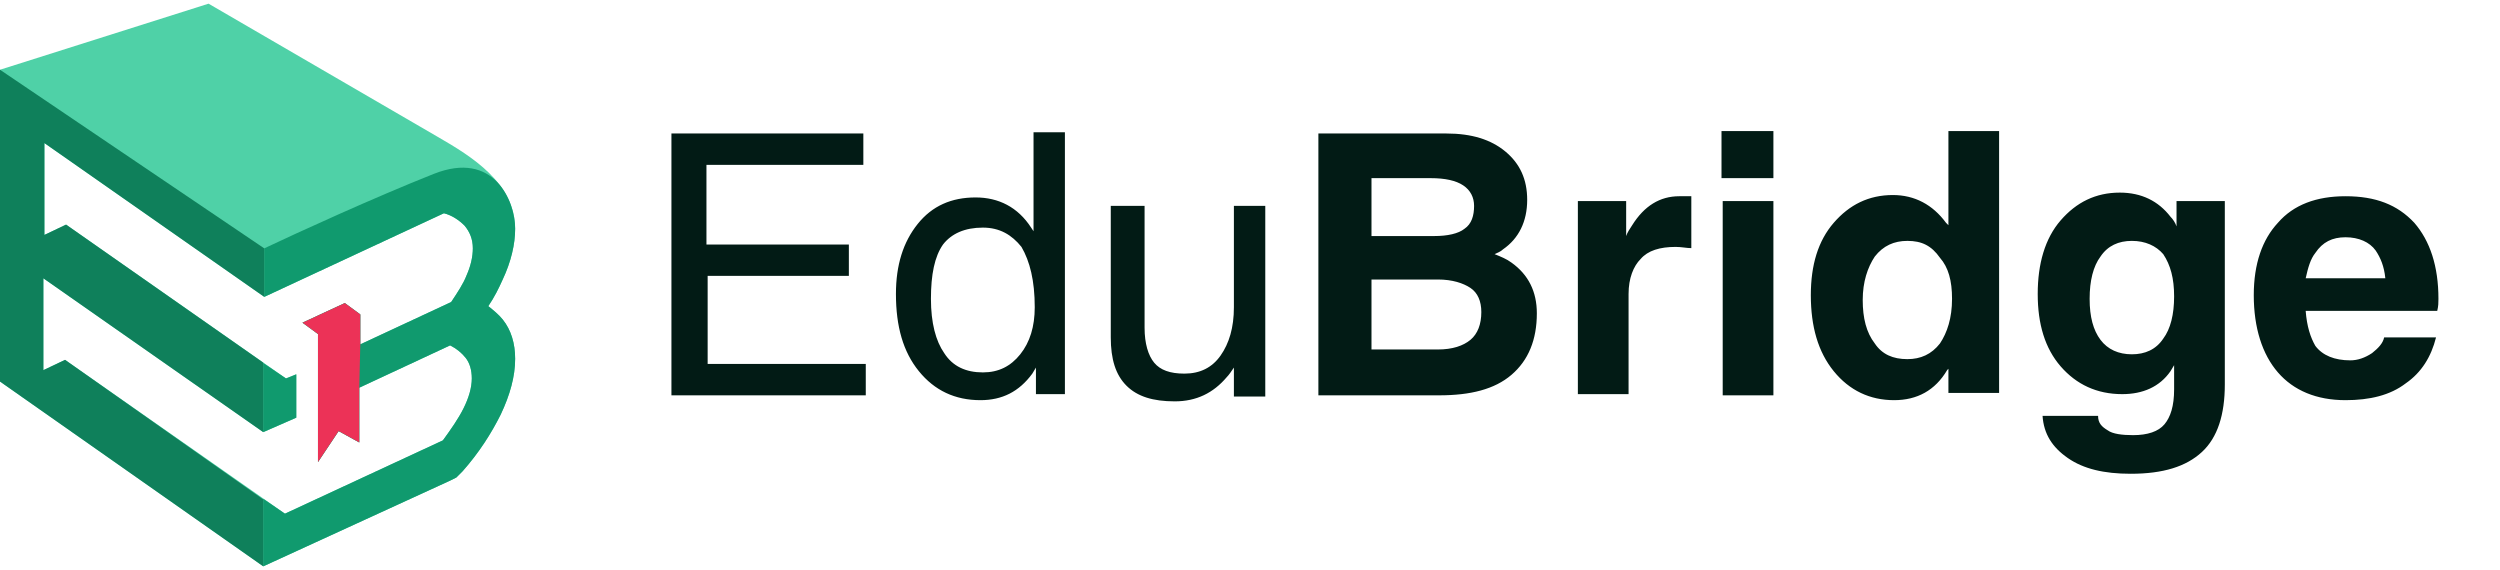 <svg width="136" height="31" viewBox="0 0 136 31" fill="none" xmlns="http://www.w3.org/2000/svg">
<path fill-rule="evenodd" clip-rule="evenodd" d="M14.321 23.507L2.359 15.139V18.733V20.137L3.538 19.576L15.501 27.944L24.093 23.956C24.542 23.338 24.936 22.777 25.216 22.215C25.497 21.654 25.666 21.092 25.666 20.587C25.666 20.137 25.553 19.744 25.329 19.463C25.104 19.183 24.823 18.958 24.486 18.789L19.544 21.092V24.069L18.421 23.451L17.298 25.136V18.172L16.455 17.554L18.758 16.487L19.6 17.105V18.733L24.542 16.431C24.879 15.925 25.216 15.42 25.385 14.97C25.61 14.465 25.722 13.96 25.722 13.51C25.722 13.005 25.553 12.612 25.273 12.275C24.992 11.994 24.599 11.713 24.149 11.601L14.377 16.15L2.415 7.782V11.376V12.78L3.594 12.219L15.557 20.587L16.118 20.362V22.721L14.321 23.507ZM14.321 30.808L0 20.755C0 15.083 0 9.467 0 3.794L11.345 0.2L23.812 7.445C25.666 8.512 28.024 9.972 28.024 12.443C28.024 13.286 27.8 14.24 27.351 15.195C27.126 15.7 26.901 16.15 26.564 16.655C26.845 16.88 27.126 17.105 27.351 17.385C27.8 17.947 28.024 18.677 28.024 19.52C28.024 20.474 27.744 21.485 27.238 22.552C26.733 23.563 26.059 24.63 25.16 25.641L24.823 25.978L24.486 26.146L14.321 30.808Z" fill="#4FD1A7"/>
<path d="M24.093 23.956L15.501 27.944L14.321 27.136V30.808L24.486 26.146L24.823 25.978L25.16 25.641C26.059 24.63 26.733 23.563 27.238 22.552C27.744 21.485 28.024 20.474 28.024 19.519C28.024 18.677 27.8 17.947 27.351 17.385C27.126 17.105 26.845 16.88 26.564 16.655C26.901 16.15 27.126 15.7 27.351 15.195C27.8 14.24 28.024 13.286 28.024 12.443C28.024 10.931 26.874 8.158 23.595 9.46C20.354 10.747 16.223 12.636 14.377 13.51V16.15L24.149 11.601C24.599 11.713 24.992 11.994 25.273 12.275C25.553 12.612 25.722 13.005 25.722 13.51C25.722 13.96 25.61 14.465 25.385 14.97C25.216 15.42 24.88 15.925 24.543 16.431L19.6 18.733V17.105L18.758 16.487L16.455 17.554L17.298 18.172V25.136L18.421 23.451L19.544 24.069V21.092L24.486 18.789C24.823 18.958 25.104 19.183 25.329 19.463C25.553 19.744 25.666 20.137 25.666 20.587C25.666 21.092 25.497 21.654 25.216 22.215C24.936 22.777 24.543 23.338 24.093 23.956Z" fill="#109A6E"/>
<path d="M15.557 20.587L16.118 20.362V22.721L14.321 23.507V19.749L15.557 20.587Z" fill="#109A6E"/>
<path d="M19.544 24.069V21.092L19.6 18.733V17.105L18.758 16.487L16.455 17.554L17.298 18.172V25.136L18.421 23.451L19.544 24.069Z" fill="#EC3257"/>
<path d="M2.359 15.139L14.321 23.507V19.729L3.594 12.219L2.415 12.78V11.376V7.782L14.378 16.15V13.513L0 3.794V20.755L14.321 30.808V27.169L3.538 19.576L2.359 20.137V18.733V15.139Z" fill="#0F805B"/>
<path fill-rule="evenodd" clip-rule="evenodd" d="M36.526 21.506V7.262H46.966V8.115V8.969H38.431V13.301H46.178V14.154V15.008H38.496V19.799H47.098V20.653V21.506H36.526ZM53.335 21.769C51.956 21.769 50.84 21.244 49.987 20.193C49.133 19.143 48.739 17.765 48.739 15.992C48.739 14.417 49.133 13.17 49.921 12.185C50.709 11.2 51.759 10.741 53.073 10.741C54.32 10.741 55.371 11.266 56.093 12.382L56.224 12.579V7.196H57.078H57.931V21.441H57.143H56.355V19.996L56.158 20.325C55.436 21.309 54.517 21.769 53.335 21.769ZM53.467 12.382C52.482 12.382 51.759 12.71 51.3 13.301C50.84 13.957 50.643 14.942 50.643 16.255C50.643 17.568 50.906 18.552 51.365 19.209C51.825 19.931 52.547 20.259 53.467 20.259C54.32 20.259 54.977 19.931 55.502 19.274C56.027 18.618 56.29 17.765 56.29 16.714C56.29 15.27 56.027 14.22 55.568 13.432C55.042 12.776 54.386 12.382 53.467 12.382ZM62.265 11.135V17.83C62.265 18.684 62.462 19.34 62.79 19.734C63.118 20.128 63.644 20.325 64.432 20.325C65.285 20.325 65.942 19.996 66.401 19.34C66.861 18.684 67.124 17.83 67.124 16.714V11.2H67.977H68.831V21.572H67.977H67.124V19.996C66.992 20.193 66.861 20.39 66.73 20.522C66.007 21.375 65.088 21.834 63.906 21.834C62.724 21.834 61.871 21.572 61.28 20.981C60.689 20.39 60.426 19.537 60.426 18.355V11.2H61.28H62.265V11.135ZM71.72 21.506V7.262H73.164H78.68C80.058 7.262 81.109 7.59 81.897 8.246C82.685 8.903 83.079 9.756 83.079 10.872C83.079 12.054 82.619 12.973 81.766 13.563C81.634 13.695 81.437 13.76 81.306 13.826C81.634 13.957 81.963 14.089 82.225 14.286C83.144 14.942 83.604 15.861 83.604 17.043C83.604 18.487 83.144 19.603 82.225 20.39C81.306 21.178 79.993 21.506 78.286 21.506H73.23H71.72ZM74.609 9.691V12.841H78.023C78.745 12.841 79.336 12.71 79.664 12.448C80.058 12.185 80.19 11.726 80.19 11.2C80.19 10.741 79.993 10.347 79.599 10.085C79.205 9.822 78.614 9.691 77.826 9.691H74.609ZM74.609 15.205V19.012H78.22C79.008 19.012 79.599 18.815 79.993 18.487C80.387 18.159 80.584 17.633 80.584 16.977C80.584 16.386 80.387 15.927 79.993 15.664C79.599 15.402 79.008 15.205 78.22 15.205H74.609ZM85.836 21.506V10.938H87.15H88.463V12.841C88.528 12.645 88.66 12.448 88.791 12.251C89.448 11.2 90.301 10.675 91.352 10.675H92.008V13.498C91.746 13.498 91.483 13.432 91.155 13.432C90.301 13.432 89.645 13.629 89.251 14.089C88.857 14.482 88.594 15.139 88.594 15.992V21.441H87.215H85.836V21.506ZM93.715 21.506V10.938H95.094H96.473V21.506H95.094H93.715ZM93.65 7.131H96.473V9.691H93.65V7.131ZM103.039 21.769C101.726 21.769 100.61 21.244 99.756 20.193C98.903 19.143 98.509 17.765 98.509 16.058C98.509 14.417 98.903 13.104 99.756 12.119C100.61 11.135 101.66 10.61 102.973 10.61C104.155 10.61 105.14 11.135 105.862 12.119L105.994 12.251V7.131H107.373H108.751V21.375H107.373H105.994V20.062L105.928 20.128C105.271 21.244 104.287 21.769 103.039 21.769ZM103.761 13.104C103.039 13.104 102.448 13.367 101.988 13.957C101.595 14.548 101.332 15.336 101.332 16.32C101.332 17.305 101.529 18.093 101.988 18.684C102.382 19.274 102.973 19.537 103.761 19.537C104.484 19.537 105.074 19.274 105.534 18.684C105.928 18.093 106.191 17.305 106.191 16.255C106.191 15.27 105.994 14.548 105.534 14.023C105.074 13.367 104.549 13.104 103.761 13.104ZM116.039 23.672C116.827 23.672 117.418 23.476 117.747 23.082C118.075 22.688 118.272 22.097 118.272 21.178V19.865L118.075 20.193C117.484 21.047 116.565 21.441 115.449 21.441C114.07 21.441 112.954 20.915 112.1 19.931C111.246 18.946 110.852 17.633 110.852 15.992C110.852 14.351 111.246 12.973 112.1 11.988C112.954 11.004 114.004 10.478 115.317 10.478C116.499 10.478 117.418 10.938 118.075 11.791C118.206 11.922 118.338 12.119 118.403 12.316V10.938H121.03V20.915C121.03 22.556 120.636 23.804 119.782 24.591C118.928 25.379 117.681 25.773 115.908 25.773C114.464 25.773 113.347 25.51 112.494 24.92C111.64 24.329 111.181 23.607 111.115 22.622H114.135C114.135 23.016 114.332 23.213 114.661 23.41C114.923 23.607 115.449 23.672 116.039 23.672ZM115.974 13.104C115.252 13.104 114.661 13.367 114.267 13.957C113.873 14.482 113.676 15.27 113.676 16.255C113.676 17.239 113.873 17.962 114.267 18.487C114.661 19.012 115.252 19.274 115.974 19.274C116.696 19.274 117.287 19.012 117.681 18.421C118.075 17.896 118.272 17.108 118.272 16.124C118.272 15.139 118.075 14.417 117.681 13.826C117.287 13.367 116.696 13.104 115.974 13.104ZM127.595 21.769C126.02 21.769 124.772 21.244 123.919 20.259C123.065 19.274 122.605 17.83 122.605 16.058C122.605 14.351 123.065 13.038 123.919 12.119C124.772 11.135 126.02 10.675 127.595 10.675C129.237 10.675 130.419 11.135 131.338 12.119C132.192 13.104 132.651 14.482 132.651 16.255C132.651 16.452 132.651 16.649 132.586 16.911H125.429C125.494 17.765 125.691 18.355 125.954 18.815C126.348 19.34 127.005 19.603 127.858 19.603C128.252 19.603 128.646 19.471 129.04 19.209C129.368 18.946 129.631 18.684 129.697 18.355H132.52C132.257 19.406 131.732 20.259 130.878 20.85C130.025 21.506 128.909 21.769 127.595 21.769ZM129.762 15.139C129.697 14.482 129.5 14.023 129.237 13.629C128.909 13.17 128.318 12.907 127.595 12.907C126.873 12.907 126.348 13.17 125.954 13.76C125.691 14.089 125.56 14.548 125.429 15.139H129.762Z" fill="#021B15"/>
</svg>
